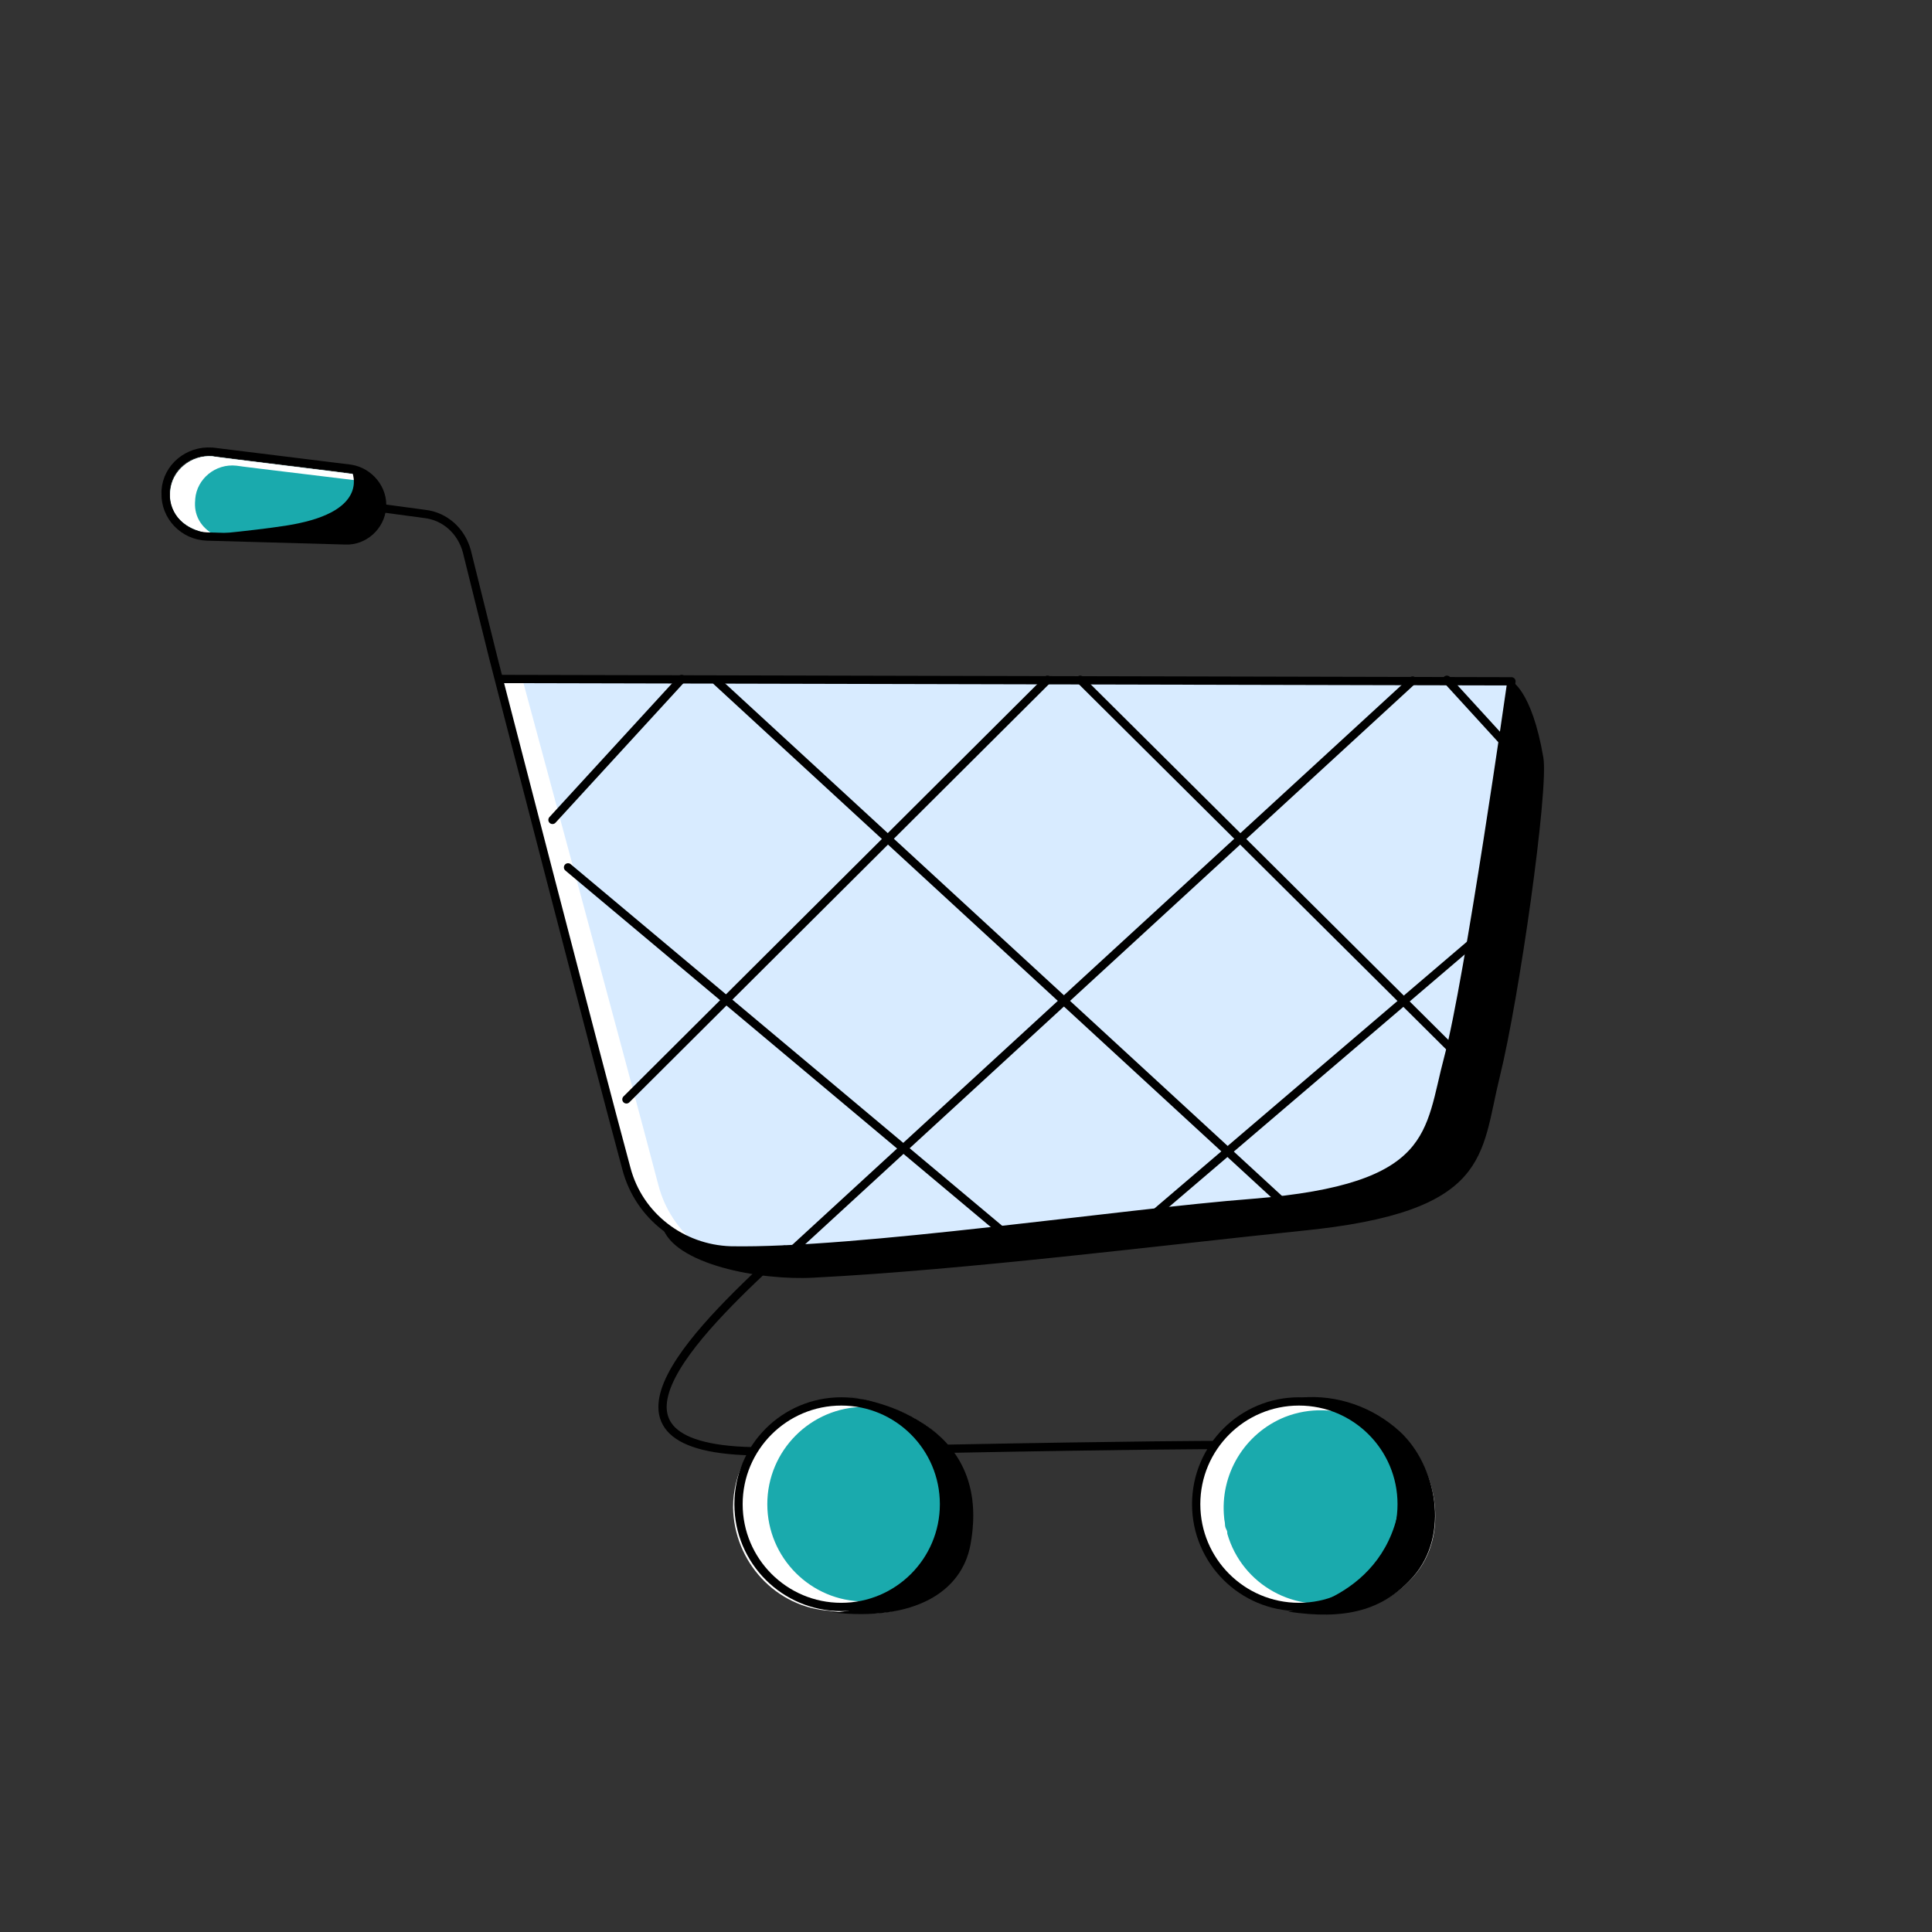 <svg width="140" height="140" viewBox="0 0 140 140" fill="none" xmlns="http://www.w3.org/2000/svg">
<rect x="0" y="0" width="140" height="140" fill="#333333" stroke="none"/>
<path d="M35.859 49.146C35.859 49.146 43.305 76.844 45.448 84.742C46.35 88.183 49.396 90.553 52.95 90.665C62.031 90.835 81.152 87.958 90.628 87.224C103.883 86.153 103.262 82.147 104.729 76.675C106.195 71.203 109.297 49.372 109.297 49.372L36.254 49.146" fill="white"/>
<path d="M15.386 33.068C13.863 32.955 12.453 34.084 12.34 35.607C12.114 37.807 14.37 38.879 16.288 38.653C19.616 38.54 27.005 37.412 25.651 34.366C25.369 34.309 15.555 33.124 15.386 33.068Z" fill="#1AAAAD"/>
<path d="M15.386 33.068C13.863 32.955 12.453 34.084 12.34 35.607C12.114 37.807 14.37 38.879 16.288 38.653C19.616 38.54 27.005 37.412 25.651 34.366C25.369 34.309 15.555 33.124 15.386 33.068Z" fill="white"/>
<path d="M15.386 33.068C13.863 32.955 12.453 34.084 12.34 35.607C12.114 37.807 14.37 38.879 16.288 38.653C19.616 38.54 27.005 37.412 25.651 34.366C25.369 34.309 15.555 33.124 15.386 33.068Z" fill="white"/>
<path d="M17.134 33.745C15.611 33.576 14.258 34.704 14.145 36.171C14.145 36.171 14.145 36.171 14.145 36.227C13.919 38.371 16.119 39.443 17.98 39.161C21.252 39.048 28.584 37.976 27.174 34.986C26.949 34.93 17.36 33.801 17.134 33.745Z" fill="#1AAAAD"/>
<path d="M37.836 49.145C37.836 49.145 45.563 77.69 47.707 85.87C48.609 89.367 51.768 91.906 55.434 91.962C64.797 92.132 80.477 89.593 90.292 88.747C103.998 87.618 104.957 83.162 106.48 77.464C108.002 71.767 109.469 49.258 109.469 49.258L38.174 49.089" fill="#D8EBFF"/>
<path d="M49.398 49.202L40.035 59.413" stroke="black" stroke-width="0.6" stroke-linecap="round" stroke-linejoin="round"/>
<path d="M75.907 49.259L45.393 79.665" stroke="black" stroke-width="0.6" stroke-linecap="round" stroke-linejoin="round"/>
<path d="M102.362 49.315L55.941 91.963" stroke="black" stroke-width="0.6" stroke-linecap="round" stroke-linejoin="round"/>
<path d="M108.113 67.085L81.547 89.763" stroke="black" stroke-width="0.6" stroke-linecap="round" stroke-linejoin="round"/>
<path d="M104.844 49.259L109.074 53.885" stroke="black" stroke-width="0.6" stroke-linecap="round" stroke-linejoin="round"/>
<path d="M78.277 49.259L106.197 77.014" stroke="black" stroke-width="0.6" stroke-linecap="round" stroke-linejoin="round"/>
<path d="M51.935 49.371L94.351 88.408" stroke="black" stroke-width="0.6" stroke-linecap="round" stroke-linejoin="round"/>
<path d="M41.162 62.853L74.215 90.552" stroke="black" stroke-width="0.6" stroke-linecap="round" stroke-linejoin="round"/>
<path d="M68.068 104.091C66.263 102.399 63.781 101.496 61.3 101.609C61.13 101.609 60.961 101.609 60.792 101.609C58.197 101.609 55.772 102.907 54.362 105.107C54.362 105.107 54.08 105.614 53.967 105.784C53.403 106.855 53.121 108.04 53.121 109.225C53.178 113.174 56.223 116.502 60.172 116.728H60.115C64.176 117.292 66.884 116.671 68.971 114.245C71.058 111.82 70.832 108.153 69.253 105.558C68.914 105.05 68.519 104.542 68.068 104.091Z" fill="white"/>
<path d="M94.747 101.496C94.578 101.496 94.408 101.496 94.239 101.496C91.814 101.496 89.558 102.624 88.148 104.542L87.696 105.219C85.553 108.829 86.737 113.512 90.404 115.655C91.419 116.276 92.547 116.614 93.675 116.671H93.619C97.624 117.235 100.331 116.614 102.474 114.189C105.069 111.199 104.11 106.347 101.515 103.922C99.71 102.286 97.229 101.383 94.747 101.496Z" fill="white"/>
<path d="M62.652 101.947C58.76 101.947 55.602 105.106 55.602 108.999C55.602 112.891 58.76 116.05 62.652 116.05C64.401 116.05 66.149 115.373 67.446 114.189C67.559 114.076 67.672 114.02 67.728 113.907C67.785 113.794 67.898 113.681 68.01 113.625L68.18 113.399C70.605 110.353 70.097 105.953 67.052 103.527C65.811 102.511 64.288 101.947 62.652 101.947Z" fill="#1AAAAD"/>
<path d="M101.401 113.173C102.642 111.368 103.037 109.112 102.36 107.024C102.247 106.912 102.191 106.742 102.247 106.629C100.837 103.019 96.72 101.27 93.11 102.681C90.177 103.865 88.372 106.855 88.71 110.014C88.71 110.127 88.767 110.296 88.767 110.465C88.767 110.635 88.823 110.748 88.88 110.86C88.936 110.973 88.936 111.03 88.936 111.142C90.008 114.866 93.9 117.009 97.622 115.937C99.202 115.43 100.499 114.471 101.401 113.173Z" fill="#1AAAAD"/>
<path d="M68.012 104.994C82.677 104.712 87.922 104.712 87.922 104.712" stroke="black" stroke-width="0.6" stroke-linecap="round" stroke-linejoin="round"/>
<path d="M56.843 90.552C51.259 95.742 41.388 104.88 54.53 105.163" stroke="black" stroke-width="0.6" stroke-linecap="round" stroke-linejoin="round"/>
<path d="M60.961 116.446C65.073 116.446 68.406 113.112 68.406 108.999C68.406 104.887 65.073 101.553 60.961 101.553C56.849 101.553 53.516 104.887 53.516 108.999C53.516 113.112 56.849 116.446 60.961 116.446Z" stroke="black" stroke-width="0.6" stroke-miterlimit="10"/>
<path d="M61.468 101.214C61.355 101.214 72.128 102.173 70.323 111.933C69.703 115.317 66.318 117.518 60.283 116.841C60.283 116.841 66.206 116.841 68.011 111.481C69.703 106.574 65.303 101.496 61.468 101.214Z" fill="black"/>
<path d="M94.125 116.445C98.237 116.445 101.57 113.112 101.57 108.999C101.57 104.887 98.237 101.553 94.125 101.553C90.013 101.553 86.68 104.887 86.68 108.999C86.68 113.112 90.013 116.445 94.125 116.445Z" stroke="black" stroke-width="0.6" stroke-miterlimit="10"/>
<path d="M94.295 101.27C96.889 101.045 99.484 101.947 101.458 103.753C104.109 106.235 105.068 111.199 102.417 114.245C100.217 116.727 97.453 117.404 93.336 116.784C93.336 116.784 100.556 115.881 101.458 108.717C101.797 105.558 97.792 101.609 94.295 101.27Z" fill="black"/>
<path d="M27.852 36.847L30.785 37.242C32.251 37.411 33.436 38.483 33.83 39.95L35.748 47.679C35.748 47.679 43.25 76.787 45.393 84.685C46.296 88.126 49.398 90.496 52.951 90.608C62.089 90.778 81.266 87.901 90.798 87.167C104.166 86.095 103.489 82.09 104.956 76.618C106.422 71.146 109.525 49.371 109.525 49.371L36.143 49.202" stroke="black" stroke-width="0.6" stroke-linecap="round" stroke-linejoin="round"/>
<path d="M27.682 36.791C27.569 38.145 26.385 39.217 25.031 39.16L14.991 38.879C13.299 38.822 11.945 37.412 12.002 35.719C12.002 35.663 12.002 35.607 12.002 35.55C12.114 33.858 13.637 32.617 15.329 32.73H15.386L25.426 33.971C26.779 34.196 27.795 35.437 27.682 36.791Z" stroke="black" stroke-width="0.6" stroke-linecap="round" stroke-linejoin="round"/>
<path d="M27.288 35.212C27.288 35.324 28.585 39.048 24.58 39.217C21.14 39.273 17.755 39.16 14.371 38.822C14.371 38.822 19.899 38.314 21.647 37.919C27.006 36.791 25.426 33.971 25.426 33.971C25.426 33.971 27.062 34.196 27.288 35.212Z" fill="black"/>
<path d="M109.469 49.315C108.284 55.407 106.648 73.177 103.095 82.26C101.685 85.927 98.583 86.321 78.728 88.352C75.344 88.691 51.88 92.752 47.988 88.86C48.778 91.624 55.095 92.809 58.987 92.583C70.042 92.019 84.369 90.214 94.24 89.198C108.058 87.845 107.269 83.727 108.679 78.029C110.089 72.331 112.232 57.213 111.838 54.9C110.992 49.935 109.469 49.315 109.469 49.315Z" fill="black"/>
</svg>
